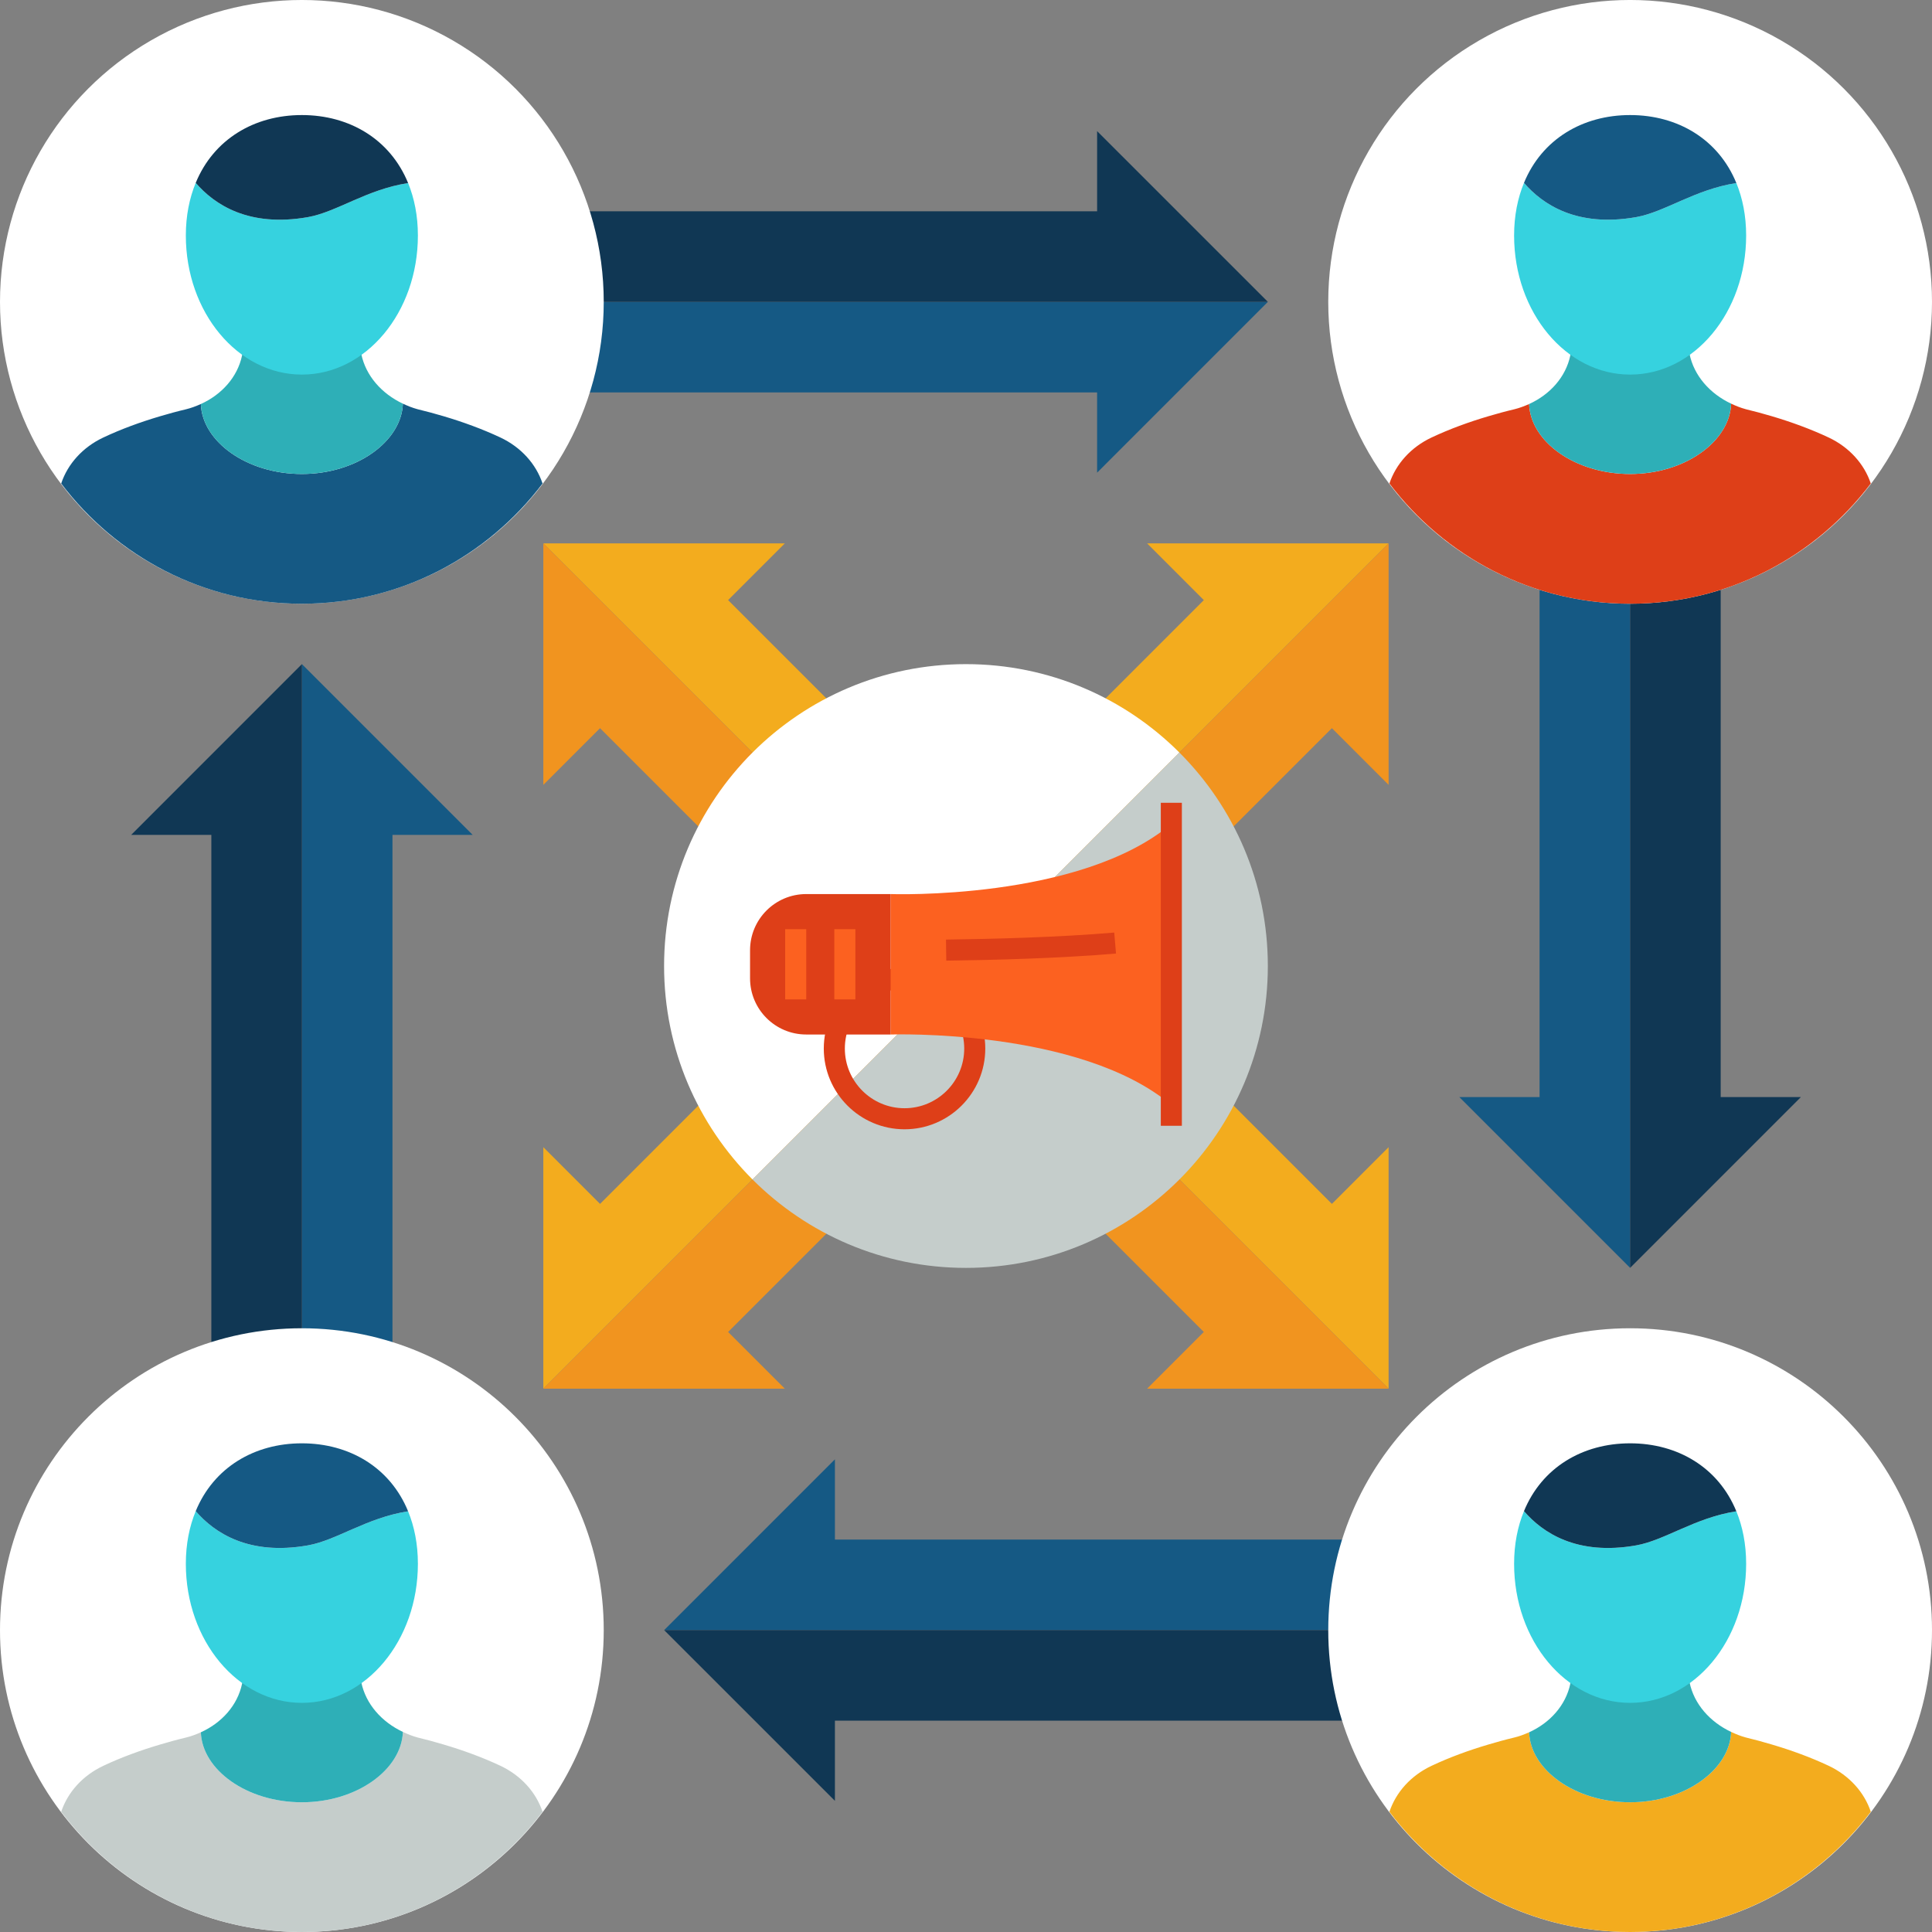 <?xml version="1.0" encoding="utf-8"?>
<!-- Generator: Adobe Illustrator 16.0.0, SVG Export Plug-In . SVG Version: 6.00 Build 0)  -->
<!DOCTYPE svg PUBLIC "-//W3C//DTD SVG 1.1//EN" "http://www.w3.org/Graphics/SVG/1.1/DTD/svg11.dtd">
<svg version="1.1" id="Calque_1" xmlns="http://www.w3.org/2000/svg" xmlns:xlink="http://www.w3.org/1999/xlink" x="0px" y="0px"
	 width="300px" height="300px" viewBox="0 0 300 300" enable-background="new 0 0 300 300" xml:space="preserve">
<rect x="0" y="0" width="300" height="300" fill="#808080" stroke="none"/>
<g>
	<g>
		<g>
			<polygon fill="#155984" points="239.063,84.374 239.063,170.354 226.607,170.354 253.126,196.873 253.126,84.374 			"/>
			<polygon fill="#103754" points="267.188,170.354 267.188,84.374 253.126,84.374 253.126,196.873 279.641,170.354 			"/>
		</g>
		<g>
			<polygon fill="#155984" points="60.942,215.621 60.942,129.643 73.398,129.643 46.88,103.122 46.88,215.621 			"/>
			<polygon fill="#103754" points="32.818,129.643 32.818,215.621 46.88,215.621 46.88,103.122 20.366,129.643 			"/>
		</g>
		<g>
			<polygon fill="#155984" points="215.627,239.06 129.646,239.06 129.646,226.604 103.129,253.122 215.627,253.122 			"/>
			<polygon fill="#103754" points="129.646,267.185 215.627,267.185 215.627,253.122 103.129,253.122 129.646,279.635 			"/>
		</g>
		<g>
			<polygon fill="#155984" points="84.377,60.935 170.359,60.935 170.359,73.393 196.877,46.873 84.377,46.873 			"/>
			<polygon fill="#103754" points="170.359,32.81 84.377,32.81 84.377,46.873 196.877,46.873 170.359,20.36 			"/>
		</g>
	</g>
	<g>
		<g>
			<path fill="#FFFFFF" d="M0,253.127c0-25.891,20.985-46.875,46.874-46.875s46.874,20.984,46.874,46.875
				c0,25.884-20.985,46.873-46.874,46.873S0,279.011,0,253.127z"/>
			<path fill="#C5CDCB" d="M46.874,300c15.282,0,28.815-7.347,37.373-18.666c-1.016-3.046-3.347-5.636-6.537-7.141
				c-2.812-1.324-5.791-2.408-8.86-3.315c-1.312-0.39-2.637-0.755-3.982-1.076c-0.018-0.003-0.034-0.009-0.052-0.014
				c-0.79-0.215-1.535-0.517-2.256-0.857c-0.209,5.84-7.133,10.924-15.686,10.924s-15.477-5.035-15.685-10.868
				c-0.742,0.335-1.515,0.629-2.335,0.823l0,0c-1.354,0.321-2.664,0.685-3.986,1.077c-3.062,0.906-6.036,1.991-8.841,3.315
				c-3.186,1.502-5.513,4.092-6.526,7.132C18.056,292.65,31.589,300,46.874,300z"/>
			<path fill="#2EAFB7" d="M56.098,261.211c-0.083-0.412-0.154-1.374-0.208-1.777h-0.017c-2.586,2.032-5.676,3.225-8.999,3.225
				c-3.33,0-6.424-1.198-9.016-3.233h-0.016c-0.063,0.476-0.151,1.533-0.258,2.041c-0.705,3.329-3.142,6.048-6.395,7.521
				c0.208,5.833,7.132,10.868,15.685,10.868s15.477-5.084,15.686-10.924C59.265,267.377,56.792,264.603,56.098,261.211z"/>
			<path fill="#36D2DF" d="M30.392,234.646c-0.975,2.369-1.535,5.094-1.535,8.184c0,11.921,8.068,21.589,18.017,21.589
				c9.952,0,18.017-9.668,18.017-21.589c0-3.076-0.553-5.795-1.521-8.156c-6.478,1.008-11.081,4.501-15.558,5.292
				C38.618,241.592,33.282,238.005,30.392,234.646z"/>
			<path fill="#155984" d="M46.874,224.118c-7.372,0-13.691,3.743-16.482,10.528c2.891,3.358,8.226,6.945,17.42,5.319
				c4.477-0.791,9.08-4.284,15.558-5.292C60.588,227.87,54.257,224.118,46.874,224.118z"/>
		</g>
		<g>
			<circle fill="#FFFFFF" cx="46.874" cy="46.873" r="46.874"/>
			<path fill="#155984" d="M46.874,93.748c15.282,0,28.815-7.353,37.373-18.668c-1.016-3.043-3.347-5.639-6.537-7.141
				c-2.812-1.321-5.791-2.406-8.86-3.318c-1.312-0.384-2.637-0.75-3.982-1.071c-0.018-0.006-0.034-0.008-0.052-0.014
				c-0.79-0.214-1.535-0.517-2.256-0.854c-0.209,5.834-7.133,10.92-15.686,10.92s-15.477-5.035-15.685-10.865
				c-0.742,0.332-1.515,0.626-2.335,0.824l0,0c-1.354,0.319-2.664,0.681-3.986,1.071c-3.062,0.906-6.036,1.988-8.841,3.312
				c-3.186,1.502-5.513,4.098-6.526,7.132C18.056,86.396,31.589,93.748,46.874,93.748z"/>
			<path fill="#2EAFB7" d="M56.098,54.958c-0.083-0.412-0.154-1.374-0.208-1.777h-0.017c-2.586,2.032-5.676,3.222-8.999,3.222
				c-3.33,0-6.424-1.192-9.016-3.236h-0.016c-0.063,0.481-0.151,1.533-0.258,2.043c-0.705,3.332-3.142,6.051-6.395,7.526
				c0.208,5.831,7.132,10.865,15.685,10.865s15.477-5.086,15.686-10.92C59.265,61.125,56.792,58.351,56.098,54.958z"/>
			<path fill="#36D2DF" d="M30.392,28.394c-0.975,2.367-1.535,5.095-1.535,8.179c0,11.925,8.068,21.593,18.017,21.593
				c9.952,0,18.017-9.668,18.017-21.593c0-3.071-0.553-5.79-1.521-8.152c-6.478,1.008-11.081,4.499-15.558,5.292
				C38.618,35.334,33.282,31.755,30.392,28.394z"/>
			<path fill="#103754" d="M46.874,17.866c-7.372,0-13.691,3.744-16.482,10.528c2.891,3.361,8.226,6.94,17.42,5.32
				c4.477-0.794,9.08-4.285,15.558-5.292C60.588,21.621,54.257,17.866,46.874,17.866z"/>
		</g>
		<g>
			<path fill="#FFFFFF" d="M206.251,253.127c0-25.891,20.985-46.875,46.875-46.875c25.886,0,46.874,20.984,46.874,46.875
				C300,279.011,279.012,300,253.126,300C227.236,300,206.251,279.011,206.251,253.127z"/>
			<path fill="#F3AC1E" d="M253.126,300c15.281,0,28.813-7.347,37.371-18.666c-1.016-3.046-3.348-5.636-6.536-7.141
				c-2.812-1.324-5.79-2.408-8.86-3.315c-1.313-0.39-2.637-0.755-3.982-1.076c-0.017-0.003-0.036-0.009-0.05-0.014
				c-0.794-0.215-1.538-0.517-2.26-0.857c-0.206,5.84-7.133,10.924-15.683,10.924c-8.556,0-15.479-5.035-15.686-10.868
				c-0.745,0.335-1.517,0.629-2.335,0.823h-0.002c-1.354,0.321-2.664,0.685-3.986,1.077c-3.064,0.906-6.033,1.991-8.844,3.315
				c-3.186,1.502-5.509,4.092-6.525,7.132C224.307,292.65,237.842,300,253.126,300z"/>
			<path fill="#2EAFB7" d="M262.349,261.211c-0.085-0.412-0.151-1.374-0.212-1.777h-0.017c-2.584,2.032-5.671,3.225-8.994,3.225
				c-3.332,0-6.428-1.198-9.017-3.233h-0.018c-0.065,0.476-0.148,1.533-0.258,2.041c-0.705,3.329-3.143,6.048-6.394,7.521
				c0.206,5.833,7.13,10.868,15.686,10.868c8.55,0,15.477-5.084,15.685-10.924C265.515,267.377,263.043,264.603,262.349,261.211z"/>
			<path fill="#36D2DF" d="M236.644,234.646c-0.975,2.369-1.535,5.094-1.535,8.184c0,11.921,8.066,21.589,18.018,21.589
				c9.95,0,18.014-9.668,18.014-21.589c0-3.076-0.555-5.795-1.521-8.156c-6.477,1.008-11.079,4.501-15.556,5.292
				C244.867,241.592,239.533,238.005,236.644,234.646z"/>
			<path fill="#103754" d="M253.126,224.118c-7.375,0-13.694,3.743-16.482,10.528c2.89,3.358,8.224,6.945,17.419,5.319
				c4.477-0.791,9.079-4.284,15.556-5.292C266.839,227.87,260.508,224.118,253.126,224.118z"/>
		</g>
		<g>
			<circle fill="#FFFFFF" cx="253.125" cy="46.873" r="46.875"/>
			<path fill="#DE3F18" d="M253.126,93.748c15.281,0,28.813-7.353,37.371-18.668c-1.016-3.043-3.348-5.639-6.536-7.141
				c-2.812-1.321-5.79-2.406-8.86-3.318c-1.313-0.384-2.637-0.75-3.982-1.071c-0.017-0.006-0.036-0.008-0.05-0.014
				c-0.794-0.214-1.538-0.517-2.26-0.854c-0.206,5.834-7.133,10.92-15.683,10.92c-8.556,0-15.479-5.035-15.686-10.865
				c-0.745,0.332-1.517,0.626-2.335,0.824h-0.002c-1.354,0.319-2.664,0.681-3.986,1.071c-3.064,0.906-6.033,1.988-8.844,3.312
				c-3.186,1.502-5.509,4.098-6.525,7.132C224.307,86.396,237.842,93.748,253.126,93.748z"/>
			<path fill="#2EAFB7" d="M262.349,54.958c-0.085-0.412-0.151-1.374-0.212-1.777h-0.017c-2.584,2.032-5.671,3.222-8.994,3.222
				c-3.332,0-6.428-1.192-9.017-3.236h-0.018c-0.065,0.481-0.148,1.533-0.258,2.043c-0.705,3.332-3.143,6.051-6.394,7.526
				c0.206,5.831,7.13,10.865,15.686,10.865c8.55,0,15.477-5.086,15.685-10.92C265.515,61.125,263.043,58.351,262.349,54.958z"/>
			<path fill="#36D2DF" d="M236.644,28.394c-0.975,2.367-1.535,5.095-1.535,8.179c0,11.925,8.066,21.593,18.018,21.593
				c9.95,0,18.014-9.668,18.014-21.593c0-3.071-0.555-5.79-1.521-8.152c-6.477,1.008-11.079,4.499-15.556,5.292
				C244.867,35.334,239.533,31.755,236.644,28.394z"/>
			<path fill="#155984" d="M253.126,17.866c-7.375,0-13.694,3.744-16.482,10.528c2.89,3.361,8.224,6.94,17.419,5.32
				c4.477-0.794,9.079-4.285,15.556-5.292C266.839,21.621,260.508,17.866,253.126,17.866z"/>
		</g>
	</g>
	<g>
		<g>
			<polygon fill="#F3AC1E" points="178.121,84.374 186.93,93.185 93.176,186.938 84.368,178.131 84.368,215.631 215.622,84.374 			
				"/>
			<polygon fill="#F1941F" points="84.368,215.631 84.368,215.631 121.867,215.631 113.062,206.828 206.816,113.07 215.622,121.873 
				215.622,84.374 215.622,84.374 			"/>
		</g>
		<g>
			<polygon fill="#F3AC1E" points="215.622,178.131 206.816,186.938 113.061,93.185 121.867,84.379 84.368,84.379 215.622,215.631 
							"/>
			<polygon fill="#F1941F" points="84.368,84.379 84.368,84.379 84.368,121.878 93.173,113.07 186.93,206.828 178.127,215.631 
				215.622,215.631 215.622,215.631 			"/>
		</g>
		<g>
			<path fill="#FFFFFF" d="M149.994,103.127c-25.889,0-46.875,20.983-46.875,46.875c0,12.944,5.249,24.664,13.733,33.146
				l66.287-66.288C174.658,108.374,162.938,103.127,149.994,103.127z"/>
			<path fill="#C5CDCB" d="M116.852,183.148c8.482,8.484,20.199,13.729,33.142,13.729c25.886,0,46.875-20.989,46.875-46.875
				c0-12.945-5.246-24.662-13.73-33.143L116.852,183.148z"/>
		</g>
	</g>
</g>
<g>
	<path fill="#DE3F18" d="M140.456,175.355c-6.914,0-12.539-5.622-12.539-12.538c0-6.912,5.625-12.54,12.539-12.54
		c6.913,0,12.538,5.627,12.538,12.54C152.993,169.733,147.369,175.355,140.456,175.355z M140.456,153.549
		c-5.11,0-9.268,4.16-9.268,9.269c0,5.114,4.158,9.267,9.268,9.267c5.11,0,9.268-4.152,9.268-9.267
		C149.723,157.709,145.565,153.549,140.456,153.549z"/>
	<path fill="#FC6120" d="M181.888,171.586c-14.196-11.96-43.614-10.949-43.614-10.949V138.83c0,0,29.417,1.059,43.614-10.903
		V171.586z"/>
	<path fill="#DE3F18" d="M146.936,149.169l-0.042-3.271c7.165-0.089,17.512-0.353,26.122-1.09l0.278,3.255
		C164.587,148.811,154.153,149.08,146.936,149.169z"/>
	<path fill="#DE3F18" d="M138.274,138.83H125.19c-4.817,0-8.722,3.906-8.722,8.723v4.361c0,4.816,3.905,8.723,8.722,8.723h13.084
		V138.83z"/>
	<rect x="180.249" y="124.656" fill="#DE3F18" width="3.271" height="50.155"/>
	<g>
		<rect x="121.92" y="144.282" fill="#FC6120" width="3.271" height="10.903"/>
		<rect x="129.552" y="144.282" fill="#FC6120" width="3.271" height="10.903"/>
	</g>
</g>
</svg>
